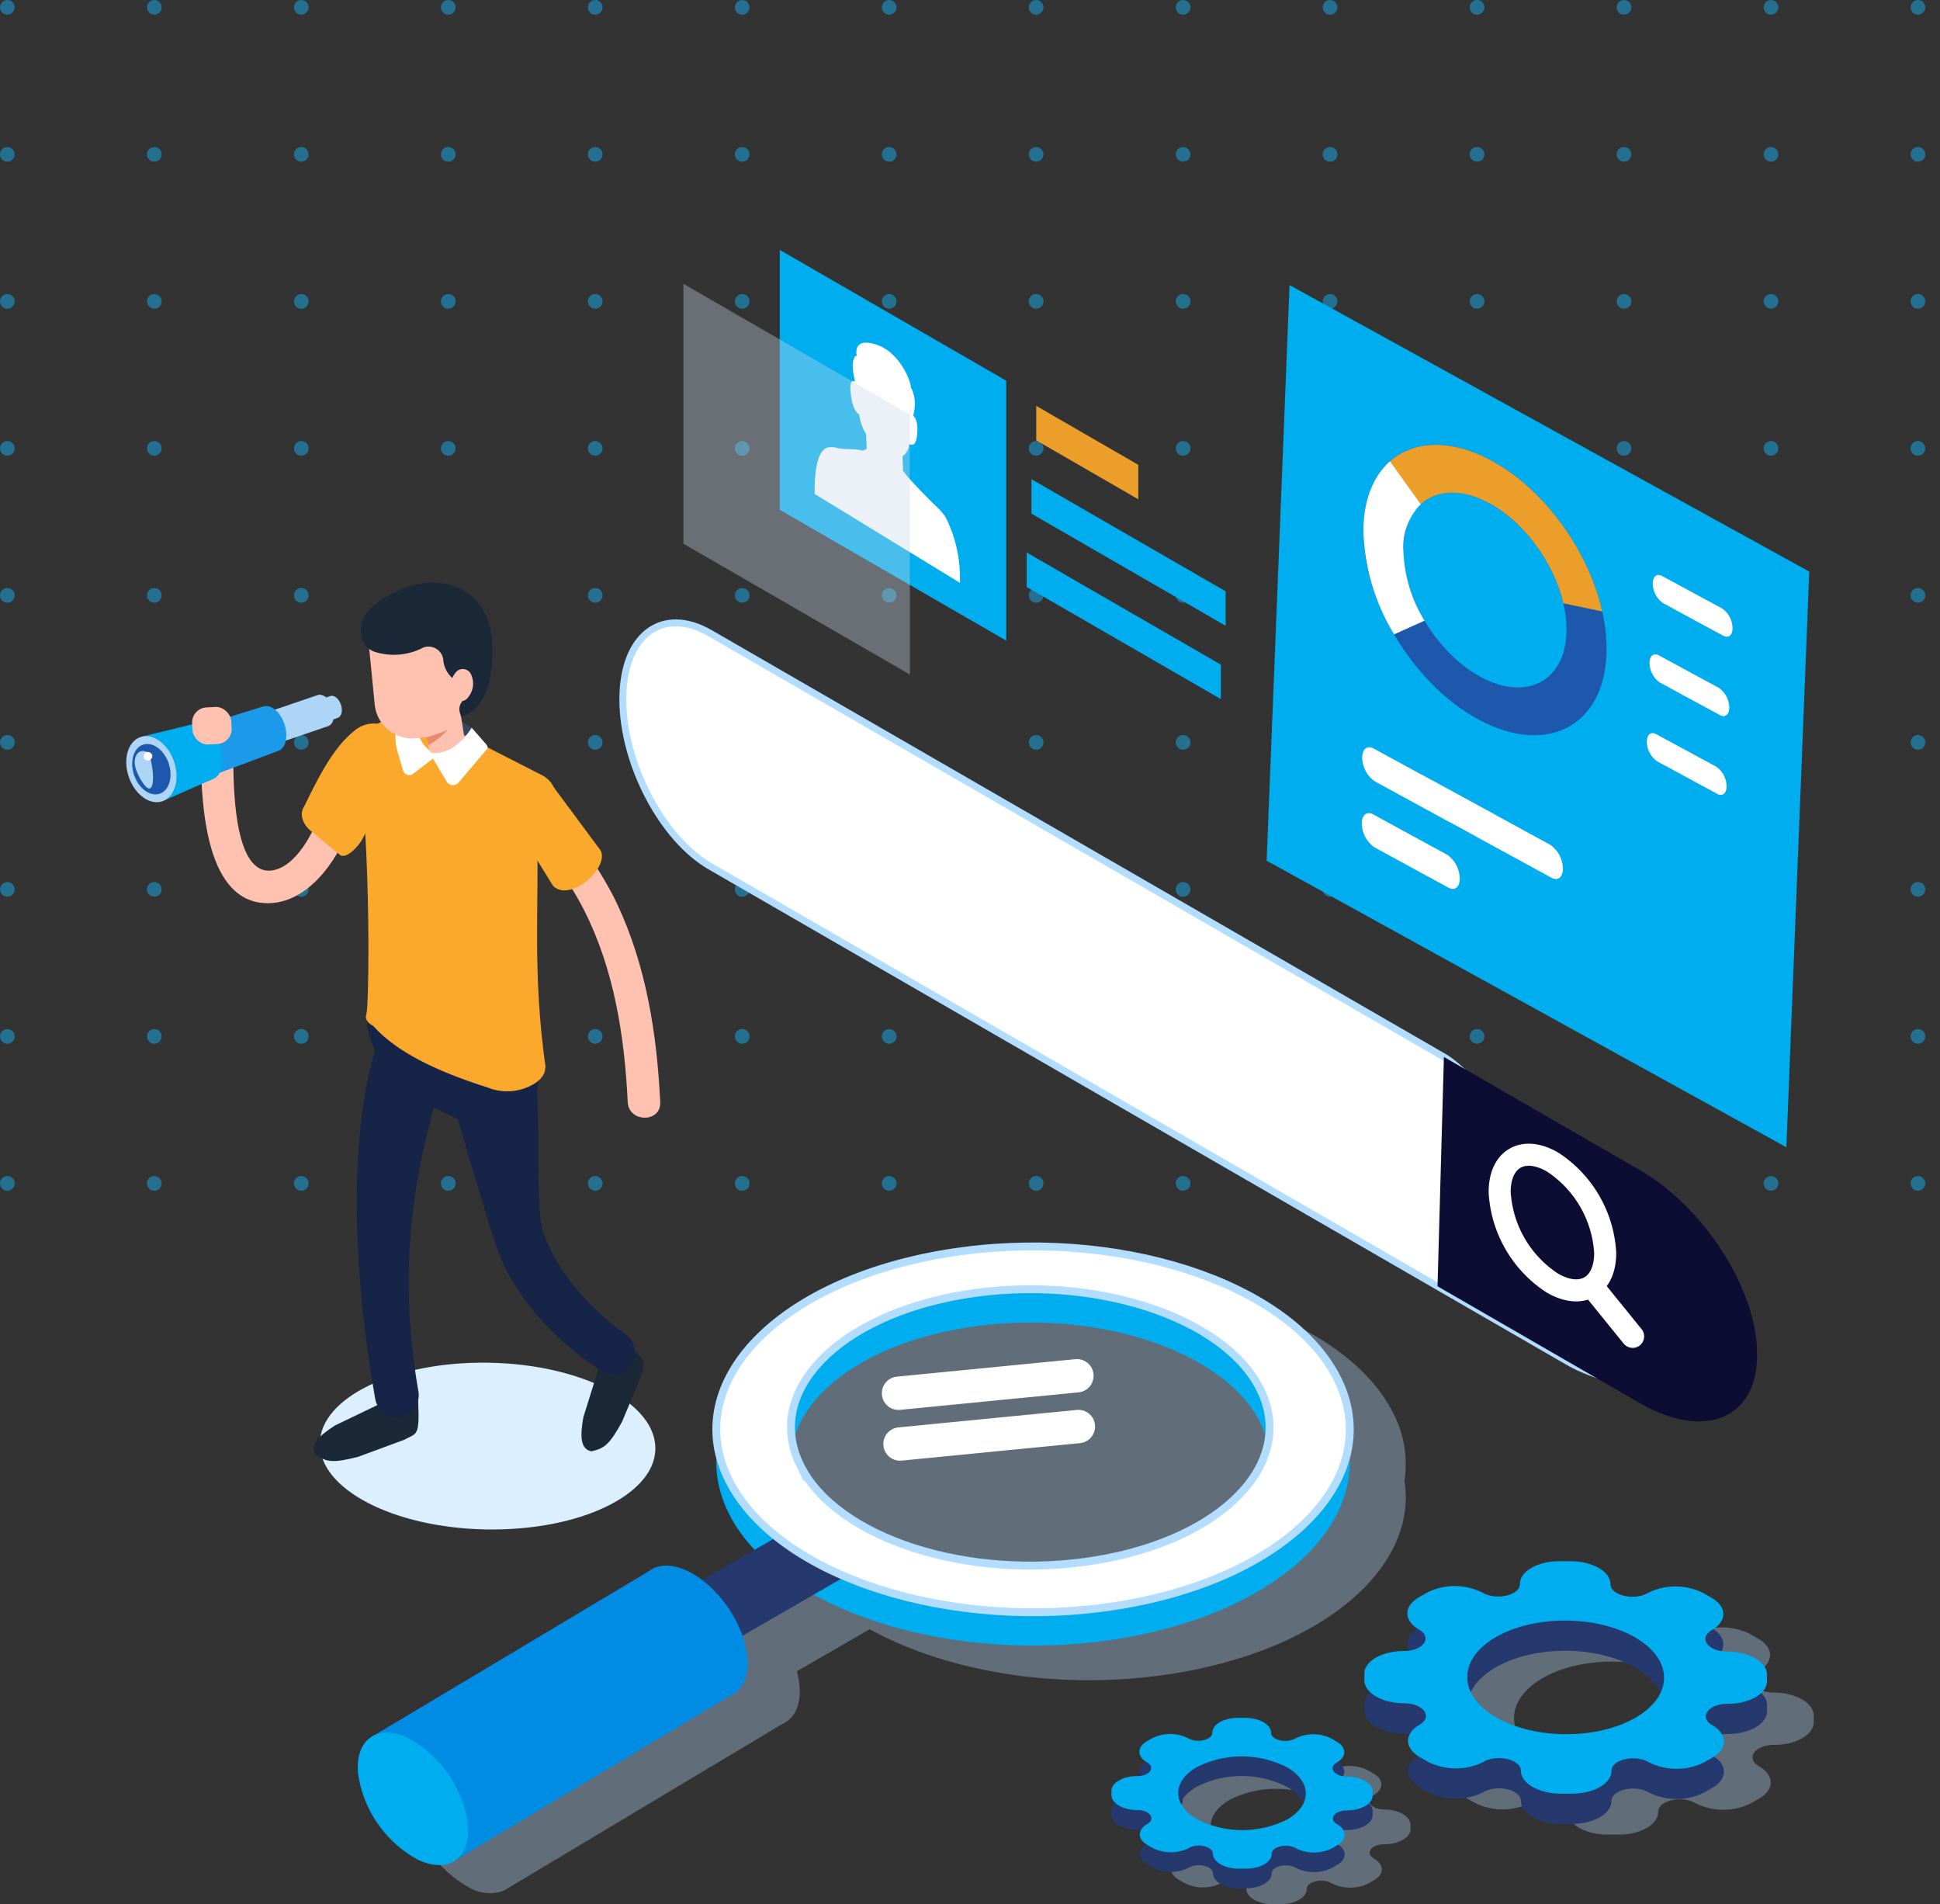 <?xml version="1.0" encoding="utf-8"?>
<svg height="259.067" viewBox="0 0 264 259.067" width="264" xmlns="http://www.w3.org/2000/svg" xmlns:xlink="http://www.w3.org/1999/xlink"><rect x="0" y="0" width="264" height="259.067" fill="#333333" stroke="none"/><clipPath id="a"><path d="m0 0h264v171.648h-264z"/></clipPath><g clip-path="url(#a)" fill="#14adee" opacity=".5"><circle cx="1" cy="1" r="1"/><circle cx="1" cy="1" r="1" transform="translate(20)"/><circle cx="1" cy="1" r="1" transform="translate(40)"/><circle cx="1" cy="1" r="1" transform="translate(60)"/><circle cx="1" cy="1" r="1" transform="translate(80)"/><circle cx="1" cy="1" r="1" transform="translate(100)"/><circle cx="1" cy="1" r="1" transform="translate(120)"/><circle cx="1" cy="1" r="1" transform="translate(140)"/><circle cx="1" cy="1" r="1" transform="translate(160)"/><circle cx="1" cy="1" r="1" transform="translate(180)"/><circle cx="1" cy="1" r="1" transform="translate(200)"/><circle cx="1" cy="1" r="1" transform="translate(220)"/><circle cx="1" cy="1" r="1" transform="translate(240)"/><circle cx="1" cy="1" r="1" transform="translate(260)"/><circle cx="1" cy="1" r="1" transform="translate(0 20)"/><circle cx="1" cy="1" r="1" transform="translate(20 20)"/><circle cx="1" cy="1" r="1" transform="translate(40 20)"/><circle cx="1" cy="1" r="1" transform="translate(60 20)"/><circle cx="1" cy="1" r="1" transform="translate(80 20)"/><circle cx="1" cy="1" r="1" transform="translate(100 20)"/><circle cx="1" cy="1" r="1" transform="translate(120 20)"/><circle cx="1" cy="1" r="1" transform="translate(140 20)"/><circle cx="1" cy="1" r="1" transform="translate(160 20)"/><circle cx="1" cy="1" r="1" transform="translate(180 20)"/><circle cx="1" cy="1" r="1" transform="translate(200 20)"/><circle cx="1" cy="1" r="1" transform="translate(220 20)"/><circle cx="1" cy="1" r="1" transform="translate(240 20)"/><circle cx="1" cy="1" r="1" transform="translate(260 20)"/><circle cx="1" cy="1" r="1" transform="translate(0 40)"/><circle cx="1" cy="1" r="1" transform="translate(20 40)"/><circle cx="1" cy="1" r="1" transform="translate(40 40)"/><circle cx="1" cy="1" r="1" transform="translate(60 40)"/><circle cx="1" cy="1" r="1" transform="translate(80 40)"/><circle cx="1" cy="1" r="1" transform="translate(100 40)"/><circle cx="1" cy="1" r="1" transform="translate(120 40)"/><circle cx="1" cy="1" r="1" transform="translate(140 40)"/><circle cx="1" cy="1" r="1" transform="translate(160 40)"/><circle cx="1" cy="1" r="1" transform="translate(180 40)"/><circle cx="1" cy="1" r="1" transform="translate(200 40)"/><circle cx="1" cy="1" r="1" transform="translate(220 40)"/><circle cx="1" cy="1" r="1" transform="translate(240 40)"/><circle cx="1" cy="1" r="1" transform="translate(260 40)"/><circle cx="1" cy="1" r="1" transform="translate(0 60)"/><circle cx="1" cy="1" r="1" transform="translate(20 60)"/><circle cx="1" cy="1" r="1" transform="translate(40 60)"/><circle cx="1" cy="1" r="1" transform="translate(60 60)"/><circle cx="1" cy="1" r="1" transform="translate(80 60)"/><circle cx="1" cy="1" r="1" transform="translate(100 60)"/><circle cx="1" cy="1" r="1" transform="translate(120 60)"/><circle cx="1" cy="1" r="1" transform="translate(140 60)"/><circle cx="1" cy="1" r="1" transform="translate(160 60)"/><circle cx="1" cy="1" r="1" transform="translate(180 60)"/><circle cx="1" cy="1" r="1" transform="translate(200 60)"/><circle cx="1" cy="1" r="1" transform="translate(220 60)"/><circle cx="1" cy="1" r="1" transform="translate(240 60)"/><circle cx="1" cy="1" r="1" transform="translate(260 60)"/><circle cx="1" cy="1" r="1" transform="translate(0 80)"/><circle cx="1" cy="1" r="1" transform="translate(20 80)"/><circle cx="1" cy="1" r="1" transform="translate(40 80)"/><circle cx="1" cy="1" r="1" transform="translate(60 80)"/><circle cx="1" cy="1" r="1" transform="translate(80 80)"/><circle cx="1" cy="1" r="1" transform="translate(100 80)"/><circle cx="1" cy="1" r="1" transform="translate(120 80)"/><circle cx="1" cy="1" r="1" transform="translate(140 80)"/><circle cx="1" cy="1" r="1" transform="translate(160 80)"/><circle cx="1" cy="1" r="1" transform="translate(180 80)"/><circle cx="1" cy="1" r="1" transform="translate(200 80)"/><circle cx="1" cy="1" r="1" transform="translate(220 80)"/><circle cx="1" cy="1" r="1" transform="translate(240 80)"/><circle cx="1" cy="1" r="1" transform="translate(260 80)"/><circle cx="1" cy="1" r="1" transform="translate(0 100)"/><circle cx="1" cy="1" r="1" transform="translate(20 100)"/><circle cx="1" cy="1" r="1" transform="translate(40 100)"/><circle cx="1" cy="1" r="1" transform="translate(60 100)"/><circle cx="1" cy="1" r="1" transform="translate(80 100)"/><circle cx="1" cy="1" r="1" transform="translate(100 100)"/><circle cx="1" cy="1" r="1" transform="translate(120 100)"/><circle cx="1" cy="1" r="1" transform="translate(140 100)"/><circle cx="1" cy="1" r="1" transform="translate(160 100)"/><circle cx="1" cy="1" r="1" transform="translate(180 100)"/><circle cx="1" cy="1" r="1" transform="translate(200 100)"/><circle cx="1" cy="1" r="1" transform="translate(220 100)"/><circle cx="1" cy="1" r="1" transform="translate(240 100)"/><circle cx="1" cy="1" r="1" transform="translate(260 100)"/><circle cx="1" cy="1" r="1" transform="translate(0 120)"/><circle cx="1" cy="1" r="1" transform="translate(20 120)"/><circle cx="1" cy="1" r="1" transform="translate(40 120)"/><circle cx="1" cy="1" r="1" transform="translate(60 120)"/><circle cx="1" cy="1" r="1" transform="translate(80 120)"/><circle cx="1" cy="1" r="1" transform="translate(100 120)"/><circle cx="1" cy="1" r="1" transform="translate(120 120)"/><circle cx="1" cy="1" r="1" transform="translate(140 120)"/><circle cx="1" cy="1" r="1" transform="translate(160 120)"/><circle cx="1" cy="1" r="1" transform="translate(180 120)"/><circle cx="1" cy="1" r="1" transform="translate(200 120)"/><circle cx="1" cy="1" r="1" transform="translate(220 120)"/><circle cx="1" cy="1" r="1" transform="translate(240 120)"/><circle cx="1" cy="1" r="1" transform="translate(260 120)"/><circle cx="1" cy="1" r="1" transform="translate(0 140)"/><circle cx="1" cy="1" r="1" transform="translate(20 140)"/><circle cx="1" cy="1" r="1" transform="translate(40 140)"/><circle cx="1" cy="1" r="1" transform="translate(60 140)"/><circle cx="1" cy="1" r="1" transform="translate(80 140)"/><circle cx="1" cy="1" r="1" transform="translate(100 140)"/><circle cx="1" cy="1" r="1" transform="translate(120 140)"/><circle cx="1" cy="1" r="1" transform="translate(140 140)"/><circle cx="1" cy="1" r="1" transform="translate(160 140)"/><circle cx="1" cy="1" r="1" transform="translate(180 140)"/><circle cx="1" cy="1" r="1" transform="translate(200 140)"/><circle cx="1" cy="1" r="1" transform="translate(220 140)"/><circle cx="1" cy="1" r="1" transform="translate(240 140)"/><circle cx="1" cy="1" r="1" transform="translate(260 140)"/><circle cx="1" cy="1" r="1" transform="translate(0 160)"/><circle cx="1" cy="1" r="1" transform="translate(20 160)"/><circle cx="1" cy="1" r="1" transform="translate(40 160)"/><circle cx="1" cy="1" r="1" transform="translate(60 160)"/><circle cx="1" cy="1" r="1" transform="translate(80 160)"/><circle cx="1" cy="1" r="1" transform="translate(100 160)"/><circle cx="1" cy="1" r="1" transform="translate(120 160)"/><circle cx="1" cy="1" r="1" transform="translate(140 160)"/><circle cx="1" cy="1" r="1" transform="translate(160 160)"/><circle cx="1" cy="1" r="1" transform="translate(180 160)"/><circle cx="1" cy="1" r="1" transform="translate(200 160)"/><circle cx="1" cy="1" r="1" transform="translate(220 160)"/><circle cx="1" cy="1" r="1" transform="translate(240 160)"/><circle cx="1" cy="1" r="1" transform="translate(260 160)"/></g><g transform="translate(-383.772 -607.287)"><path d="m520.7 694.439-30.816-17.792v-35.36l30.816 17.791z" fill="#00adee"/><path d="m514.4 685.333a18.461 18.461 0 0 0 -1.974-7.738 9.8 9.8 0 0 0 -1.454-1.613c-.489-.465-1.129-1.124-1.747-1.762l-.62-.637-1.25-1.343-.561-.72a1.807 1.807 0 0 1 -.13-.168 2.479 2.479 0 0 1 -.008-.269l-.075-1.72a2.074 2.074 0 0 0 .908-1.687c.838.512 1.02-.58 1.094-1.354.053-.55.117-1.937-.534-2.463.015-.087.029-.17.044-.243a6.619 6.619 0 0 0 .176-1.454 4.818 4.818 0 0 0 -.325-1.711 1.619 1.619 0 0 0 -.211-.392 1.965 1.965 0 0 0 -.107-.626 9.093 9.093 0 0 0 -2.52-4.04 5.822 5.822 0 0 0 -3.092-1.461c-.73-.1-1.7-.006-1.71 1.292a1.39 1.39 0 0 0 .091.49c-.138-.068-.245.021-.315.131a2.464 2.464 0 0 0 -.261 1.366 10.558 10.558 0 0 0 .242 1.7c.018.09.035.188.053.29-.8-.483-.633 1.184-.539 1.866.117.851.359 2.129 1.119 2.622a7.572 7.572 0 0 0 .253 1.149 6.875 6.875 0 0 0 .691 1.527c0 .008-.005.011-.005.022l.077 1.765c0 .05.017.146.013.205-.011-.042-.132.057-.165.073l-.344.17v-.006l-.327-.053v-.01l-.078-.017a5.083 5.083 0 0 0 -.656-.091h-.027c-.28-.022-.563-.031-.841-.038a8.176 8.176 0 0 1 -1.5-.129 2.8 2.8 0 0 0 -1.421-.072c-.884.3-1.776 1.661-1.737 6.3l19.78 12.1zm-5.984-19.051c-.008.075-.015.142-.021.2.005-.065.016-.131.024-.2z" fill="#fff"/><path d="m538.676 670.527-13.89-8.02v4.69l13.89 8.019z" fill="#eb9e29"/><path d="m550.56 692.425-26.423-15.255v-4.69l26.422 15.255z" fill="#00adee"/><path d="m549.911 702.4-26.422-15.255v-4.69l26.422 15.255z" fill="#00adee"/><path d="m507.59 699.056-30.816-17.792v-35.364l30.816 17.8z" fill="#cad8eb" opacity=".36"/><path d="m573.4 799.62c-6.54-13.212-30.392-20.862-53.276-17.087-20.241 3.34-32.941 14.5-31.08 26.175a14.932 14.932 0 0 0 1.487 9.119 21.016 21.016 0 0 0 3.546 5.015l-6.822 3.939a12.221 12.221 0 0 0 -2.828-1.92c-2.141-1.02-3.988-.941-5.228 0l-37.661 22.489c-1.386.8-2.165 2.517-1.973 4.941a15.883 15.883 0 0 0 8.145 11.837 5.362 5.362 0 0 0 4.665.353l.049-.029a3.426 3.426 0 0 0 .436-.262l37.394-22.372c1.6-.693 2.528-2.5 2.321-5.119a11.29 11.29 0 0 0 -.368-2.035l9.919-5.726c10.7 5.92 26.4 8.5 41.683 5.977 20.24-3.339 32.94-14.5 31.08-26.174a14.935 14.935 0 0 0 -1.489-9.121zm-66.148 19.06c.7.454 1.437.887 2.205 1.3-.766-.413-1.503-.846-2.203-1.3zm54.773-5.816a13.671 13.671 0 0 0 1.353-2.6 13.671 13.671 0 0 1 -1.353 2.6 16.583 16.583 0 0 1 -1.25 1.655 16.583 16.583 0 0 0 1.252-1.655zm-46.244 9.757c.814.261 1.65.5 2.5.719-.85-.221-1.686-.458-2.5-.719q-1.367-.439-2.656-.951 1.291.511 2.658.951zm15.044 2.364c-1.6-.021-3.186-.111-4.743-.266 1.559.155 3.144.245 4.745.266zm9.71-.723a42.089 42.089 0 0 0 13.841-4.643 42.089 42.089 0 0 1 -13.841 4.643 54.791 54.791 0 0 1 -6.49.674 54.791 54.791 0 0 0 6.492-.674zm17.869-7.412q-.887.744-1.9 1.438 1.015-.693 1.902-1.438z" fill="#a8c4e5" opacity=".4"/><path d="m565.786 799.449c-6.539-13.212-30.392-20.862-53.276-17.086s-36.133 17.546-29.593 30.758 30.392 20.862 53.276 17.087 36.133-17.546 29.593-30.759zm-73.113 11.734c-4.94-9.981 5.069-20.384 22.357-23.237s35.308 2.927 40.248 12.909-5.069 20.384-22.357 23.237-35.307-2.928-40.248-12.909z" fill="#00adee"/><path d="m470.269 838.226-9.3-5.37 31.964-18.456 9.3 5.37z" fill="#25396e"/><path d="m565.786 794.914c-6.539-13.212-30.392-20.862-53.276-17.087s-36.133 17.546-29.593 30.758 30.392 20.863 53.276 17.087 36.133-17.546 29.593-30.758zm-73.113 11.733c-4.94-9.981 5.069-20.384 22.357-23.236s35.308 2.927 40.248 12.908-5.069 20.385-22.357 23.237-35.307-2.927-40.248-12.909z" fill="#fff" stroke="#b3ddff" stroke-miterlimit="10" stroke-width="1.071"/><ellipse cx="5.866" cy="10.16" fill="#008ce3" rx="5.866" ry="10.16" transform="matrix(.824 -.567 .567 .824 467.409 824.249)"/><path d="m434.456 843.513 37.662-22.493 11.055 16.961-37.879 22.663z" fill="#008ce3"/><path d="m447.464 855.59c.362 4.567-2.7 6.671-6.836 4.7a15.88 15.88 0 0 1 -8.145-11.837c-.362-4.567 2.7-6.672 6.835-4.7a15.88 15.88 0 0 1 8.146 11.837z" fill="#00adee"/><g fill="#fff"><path d="m530.54 796.716-24.274 2.378a2.268 2.268 0 0 1 -2.479-2.036 2.269 2.269 0 0 1 2.036-2.479l24.277-2.379a2.268 2.268 0 0 1 2.478 2.036 2.268 2.268 0 0 1 -2.038 2.48z"/><path d="m530.743 803.622-24.274 2.378a2.268 2.268 0 0 1 -2.479-2.036 2.269 2.269 0 0 1 2.036-2.479l24.275-2.378a2.268 2.268 0 0 1 2.478 2.036 2.269 2.269 0 0 1 -2.036 2.479z"/><path d="m597.239 792.592-116.822-67.446c-6.538-3.776-11.888-14-11.888-22.716 0-8.719 5.35-12.763 11.888-8.988l99.842 57.643c6.539 3.776 23.5 28.536 23.5 37.255l17.666 2.367c.004 8.718-17.647 5.661-24.186 1.885z" stroke="#b3ddff" stroke-miterlimit="10" stroke-width=".942"/></g><path d="m606.961 766.5-26.7-15.417-.867 31.2 27.569 15.918c8.751 5.052 15.911 2.115 15.911-6.527v-.274c-.002-8.641-7.162-19.845-15.913-24.9z" fill="#0d0c33"/><path d="m602.211 777.759c0 4.551-3.215 6.384-7.18 4.094a15.823 15.823 0 0 1 -7.181-12.386c0-4.551 3.215-6.383 7.181-4.094a15.825 15.825 0 0 1 7.18 12.386z" fill="none" stroke="#fff" stroke-miterlimit="10" stroke-width="3"/><path d="m606.934 790.317a1.573 1.573 0 0 1 -2.206-.231l-5.107-6.3a1.571 1.571 0 0 1 .232-2.205 1.572 1.572 0 0 1 2.2.231l5.107 6.3a1.572 1.572 0 0 1 -.226 2.205z" fill="#fff"/><ellipse cx="11.341" cy="22.828" fill="#dcefff" rx="11.341" ry="22.828" transform="matrix(.018 -1 1 .018 427.096 814.954)"/><path d="m463.158 800.1 2.46-7.884 2.745-2.75c3.916 3.332 3.1 3.172 2.652 5.054l-2.6 6.211c-1.621 2.916-2.295 3.617-4.169 4.006-1.518-.302-1.546-2.078-1.088-4.637z" fill="#1b2837"/><path d="m467.147 794.192a2.966 2.966 0 0 1 -1.626-.485c-.4-.261-10.553-6.372-14.146-16.707-1.762-5.07-7.157-23.779-7.257-24.462-.239-1.63 4.591-.7 6.222-.934s5.415-1.626 5.91-.055c1.472 4.676.132 19.565 1.441 23.332 2.911 8.373 11.014 13.779 11.1 13.832a2.985 2.985 0 0 1 -1.639 5.479z" fill="#162447"/><path d="m429.349 801.225 7.44-3.58 3.883.132c.235 5.137-.2 4.43-1.886 5.388l-6.315 2.333c-3.237.8-4.209.789-5.771-.316-.812-1.317.466-2.549 2.649-3.957z" fill="#1b2837"/><path d="m437.771 800.087a2.984 2.984 0 0 1 -2.936-2.473c-6.087-35.049.743-49.8 1.036-50.409a2.985 2.985 0 0 1 3.982-1.4c1.479.712-.22 4.2 1.4 3.965 8.866-1.274-6.227 14.085-.542 46.819a2.983 2.983 0 0 1 -2.943 3.494z" fill="#162447"/><path d="m427.432 717.523c-.819 2.775-3.444 7.963-6.871 8.208-5.138.368-4.978-12.261-5.048-14.971-.074-2.84-4.5-2.851-4.422 0 .152 5.812.578 19.744 9.425 19.4 5.644-.217 9.757-6.643 11.179-11.464.807-2.734-3.458-3.9-4.263-1.175z" fill="#ffc2b0"/><path d="m431.94 706.759c-2.827 2.271-4.8 6.2-6.768 10.235-.725 1.025-.174 2.555 1.015 3.42l3.945 3.26c.918.4 2.477-1.319 2.955-2.24l5.261-10.141a3.6 3.6 0 0 0 -1.129-4.665 4.067 4.067 0 0 0 -5.279.131z" fill="#faa92d"/><path d="m449.1 711.285-10.665-2.176 1.316-5.252c3.177-.192 5.457.73 8.21 2.437z" fill="#36475c"/><path d="m439.049 755.8c1.632 1.13 8.871 4.994 10.856 4.945 2.4-.06 3.574-.276 5.291-1.95 1.629-1.589 1.925-4.072 2-6.346a3.929 3.929 0 0 0 -.25-1.85 3.994 3.994 0 0 0 -1.432-1.417c-4.367-3.03-13.025-10.617-18.836-7.835-6.718 3.217-.357 12.567 2.371 14.453z" fill="#162447"/><path d="m433.346 707.482c-1.187 1.668-1 2.661-.845 4.865a4.934 4.934 0 0 0 3.79 4.459l21.471 5.072s4.076-6.813-.212-9.1c-2.31-1.231-9.092-4.607-11.909-6.166-4.141-2.286-9.554-2.984-12.295.87z" fill="#faa92d"/><path d="m433.631 745.27c.343-.955.7-21.519-1.144-35.955l24.362 10.377c.332 10.923-.69 19.6 1.17 32.846z" fill="#faa92d"/><path d="m450.146 755.244c-5.991-1.908-12.106-4.471-15.578-8.385-1.661-.87-1.13-2.092.7-3.251a7.1 7.1 0 0 1 6.345-.527l15.184 7.947c1.661.869 1.524 2.529-.3 3.689a7.1 7.1 0 0 1 -6.351.527z" fill="#faa92d"/><path d="m443.543 709.831s-2.6.1-3.274-4.407l-1.741-.17c-.231.2-.737.092-.906 1.615a6.86 6.86 0 0 0 .256 2.7l.749 2.553a.878.878 0 0 0 1.36.443z" fill="#fff"/><path d="m442.1 708.907-1.446-9.173 5.434 2.322 1.174 7.49c.283 1.231-3.932 4.094-5.162-.639z" fill="#ffc2b0"/><path d="m5.111 0h1.826a5.112 5.112 0 0 1 5.112 5.112v9.282a5.111 5.111 0 0 1 -5.111 5.111h-1.826a5.112 5.112 0 0 1 -5.112-5.111v-9.283a5.111 5.111 0 0 1 5.111-5.111z" fill="#ffc2b0" transform="matrix(.995 -.098 .098 .995 433.355 688.819)"/><path d="m441.382 695.383a8.665 8.665 0 0 1 -6.534.614c-2.349-.735-2.555-3.915-.865-5.7a11.918 11.918 0 0 1 3.9-2.611c5.72-2.764 12.131-.408 12.789 6.284 0 0 1.136 9.152-4.128 10.853l-.183-.556a1.612 1.612 0 0 1 .145-1.314 2.141 2.141 0 0 0 -.877-3.168 3.755 3.755 0 0 1 -1.544-2.833 2.03 2.03 0 0 0 -2.703-1.569z" fill="#1b2837"/><path d="m447.49 702.136a1.224 1.224 0 0 1 -2.149-.187 2.937 2.937 0 0 1 .388-3.089 1.224 1.224 0 0 1 2.148.187 2.936 2.936 0 0 1 -.387 3.089z" fill="#ffc2b0"/><path d="m441.83 707.585a23.78 23.78 0 0 0 2.836-.986 9.4 9.4 0 0 1 -2.606 2.068z" fill="#ea8a6c"/><path d="m442.2 709.676s3 .9 5.761-3.382l2.026 2.315c.185.36.208.4-.077.739l-3.714 4.38a1.008 1.008 0 0 1 -1.6-.041z" fill="#fff"/><path d="m428.726 701.984-8.393 2.858 1.011 2.968 8.393-2.858c.516-.176.708-.983.429-1.8s-.924-1.344-1.44-1.168z" fill="#add5f7"/><path d="m426.986 701.856-11.944 4.068 1.438 4.223 11.944-4.068c.734-.249 1.007-1.4.61-2.564s-1.314-1.909-2.048-1.659z" fill="#add5f7"/><path d="m419.575 703.4-.014.007-14.661 4.551v.006c-.02.005-.04.007-.06.014-1.034.352-1.347 2.179-.7 4.08s2.01 3.157 3.045 2.8c.019-.007.036-.017.055-.025v.005l14.391-5.39c1.034-.352 1.411-1.992.842-3.663s-1.864-2.734-2.898-2.385z" fill="#1a9ae8"/><path d="m410.143 705.774-.018.008-7.087 1.734 3.218 8.606 6.447-2.829c1.286-.438 1.754-2.476 1.048-4.552s-2.322-3.405-3.608-2.967z" fill="#00adee"/><path d="m407.449 710.885c.822 2.414.111 4.84-1.589 5.418s-3.743-.909-4.565-3.323-.111-4.839 1.589-5.418 3.744.909 4.565 3.323z" fill="#add5f7"/><path d="m406.722 711.132c.627 1.844.084 3.7-1.214 4.138s-2.858-.694-3.486-2.537-.084-3.7 1.214-4.138 2.858.694 3.486 2.537z" fill="#1e58ad"/><rect fill="#ffc2b0" height="5.045" rx="2.039" transform="matrix(-.999 .051 -.051 -.999 415.395 708.405)" width="5.327"/><path d="m455.884 718.6c2.056 4.364 5.154 8.152 7.342 12.455 4.123 8.107 5.527 17.163 5.968 26.161.139 2.832 4.561 2.849 4.422 0-.453-9.242-1.881-18.439-5.832-26.88-2.293-4.9-5.786-9.093-8.082-13.967-1.212-2.572-5.025-.331-3.818 2.231z" fill="#ffc2b0"/><path d="m452.811 717.71 6.209 10.078c2.434 2.457 8.119-2.839 6.313-5.029l-6.8-9.161a3.532 3.532 0 0 0 -4.694-.666 3.531 3.531 0 0 0 -1.028 4.778z" fill="#faa92d"/><path d="m404.148 710.156a.97.97 0 0 0 -1.7-.315c-.44.6-.6 1.627.411 3.387 1.866 3.272 2.119-.169 1.289-3.072z" fill="#add5f7"/><path d="m404.462 709.954a.587.587 0 1 1 -.855-.3.648.648 0 0 1 .855.3z" fill="#fff"/><path d="m559.255 646.067-3.115 78.318 70.728 38.984 3.114-78.318z" fill="#00adee"/><path d="m594.738 722.225-7.238-3.948a2.106 2.106 0 0 0 -.2-.123l-10.059-5.486a1.519 1.519 0 0 0 -.218-.1l-6.324-3.449c-.9-.491-1.6.116-1.552 1.348a4.053 4.053 0 0 0 1.721 3.132l10.058 5.486a1.6 1.6 0 0 0 .219.1l3.5 1.911c.065.045.13.087.2.123l10.059 5.486c.9.49 1.6-.116 1.551-1.348a4.049 4.049 0 0 0 -1.717-3.132z" fill="#fff"/><path d="m580.865 728.049-10.058-5.485a4.051 4.051 0 0 1 -1.72-3.133c-.047-1.232.652-1.838 1.551-1.347l10.059 5.485a4.054 4.054 0 0 1 1.72 3.133c.046 1.232-.652 1.838-1.552 1.347z" fill="#fff"/><path d="m569.3 679.616c.022 9.987 7.45 21.641 16.59 26.03s16.53-.148 16.508-10.134-7.451-21.641-16.591-26.03-16.527.148-16.507 10.134zm27.646 13.278c.015 6.7-4.941 9.739-11.07 6.8s-11.109-10.759-11.125-17.456 4.941-9.739 11.07-6.795 11.113 10.757 11.128 17.451z" fill="#1e58ad"/><path d="m585.81 669.482c-5.593-2.686-10.528-2.024-13.513 1.179l4.529 5.5c2.008-2.09 5.287-2.506 9-.723 5.073 2.436 9.356 8.21 10.691 13.925l5.292 1.112c-1.931-8.596-8.366-17.327-15.999-20.993z" fill="#eb9e29"/><g fill="#fff"><path d="m573.486 693.59 4.144-1.862a19.247 19.247 0 0 1 -2.876-9.493 8.3 8.3 0 0 1 2.357-6.351l-4.194-5.829c-2.268 2-3.624 5.28-3.614 9.561a28.589 28.589 0 0 0 4.183 13.974z"/><path d="m618.279 693.783-8.185-4.431a3.331 3.331 0 0 1 -1.406-2.575c-.041-1.02.524-1.53 1.257-1.133l8.184 4.431a3.329 3.329 0 0 1 1.406 2.575c.041 1.02-.524 1.53-1.256 1.133z"/><path d="m617.837 704.582-8.185-4.431a3.333 3.333 0 0 1 -1.406-2.575c-.041-1.02.524-1.53 1.257-1.134l8.184 4.432a3.33 3.33 0 0 1 1.406 2.575c.041 1.019-.524 1.529-1.256 1.133z"/><path d="m617.47 715.3-8.185-4.432a3.329 3.329 0 0 1 -1.406-2.574c-.041-1.02.524-1.53 1.256-1.133l8.185 4.431a3.33 3.33 0 0 1 1.406 2.575c.041 1.015-.526 1.525-1.256 1.133z"/></g><path d="m623.14 847.582c-1.866-1.078-.558-2.913 2.073-2.908 2.98.005 5.387-1.385 5.378-3.105l-.005-.885c-.009-1.72-2.432-3.119-5.411-3.124-2.632-.005-3.96-1.844-2.1-2.915 2.1-1.213 2.09-3.185-.023-4.405l-1.088-.627a8.43 8.43 0 0 0 -7.629-.014c-1.855 1.071-5.041.3-5.049-1.215-.009-1.72-2.432-3.119-5.411-3.124h-1.533c-2.979-.006-5.387 1.384-5.377 3.1.008 1.52-3.17 2.275-5.037 1.2a8.431 8.431 0 0 0 -7.628-.014l-1.081.624c-2.1 1.213-2.089 3.185.024 4.4 1.867 1.077.559 2.912-2.073 2.907-2.979-.005-5.387 1.385-5.377 3.105v.885c.01 1.72 2.432 3.119 5.412 3.124 2.631.005 3.959 1.844 2.1 2.915-2.1 1.212-2.089 3.184.024 4.4l1.088.628a8.431 8.431 0 0 0 7.628.014c1.855-1.071 5.041-.305 5.049 1.215.01 1.72 2.432 3.118 5.411 3.124h1.533c2.98.006 5.387-1.384 5.378-3.1-.008-1.52 3.169-2.275 5.036-1.2a8.433 8.433 0 0 0 7.629.014l1.08-.624c2.103-1.204 2.093-3.177-.021-4.395zm-29.387-1.057c-5.244-3.028-5.271-7.921-.059-10.93s13.687-2.994 18.932.034 5.271 7.922.059 10.93-13.685 2.994-18.932-.034z" fill="#a8c4e5" opacity=".4"/><path d="m570.744 860.141c-1.245-.718-.373-1.942 1.383-1.939 1.987 0 3.592-.923 3.586-2.071v-.59c-.006-1.147-1.622-2.08-3.609-2.083-1.755 0-2.641-1.23-1.4-1.945 1.4-.808 1.394-2.124-.016-2.937l-.725-.419a5.621 5.621 0 0 0 -5.088-.009c-1.237.714-3.362.2-3.367-.81-.007-1.147-1.622-2.08-3.609-2.083h-1.023c-1.987 0-3.592.923-3.586 2.071.005 1.013-2.114 1.517-3.359.8a5.621 5.621 0 0 0 -5.088-.009l-.721.416c-1.4.808-1.393 2.124.016 2.937 1.245.719.373 1.943-1.382 1.94-1.987 0-3.593.923-3.587 2.07v.59c.006 1.148 1.622 2.08 3.609 2.084 1.755 0 2.641 1.23 1.4 1.944-1.4.809-1.393 2.124.016 2.938l.726.419a5.625 5.625 0 0 0 5.087.009c1.237-.714 3.362-.2 3.368.81.006 1.147 1.622 2.08 3.608 2.084h1.023c1.987 0 3.593-.923 3.587-2.07-.006-1.013 2.113-1.517 3.358-.8a5.624 5.624 0 0 0 5.088.009l.721-.416c1.401-.811 1.393-2.126-.016-2.94zm-19.6-.7c-3.5-2.02-3.515-5.283-.039-7.29a13.951 13.951 0 0 1 12.626.023c3.5 2.019 3.516 5.283.04 7.29a13.956 13.956 0 0 1 -12.627-.027z" fill="#a8c4e5" opacity=".4"/><path d="m616.781 846.107c-1.867-1.078-.559-2.913 2.073-2.908 2.979.005 5.387-1.384 5.377-3.1l-.005-.885c-.009-1.72-2.431-3.118-5.41-3.124-2.632-.005-3.96-1.844-2.1-2.915 2.1-1.212 2.089-3.184-.024-4.4l-1.087-.628a8.433 8.433 0 0 0 -7.629-.014c-1.855 1.071-5.041.3-5.049-1.215-.01-1.72-2.432-3.119-5.412-3.124h-1.533c-2.979-.005-5.386 1.385-5.377 3.105.008 1.519-3.169 2.274-5.036 1.2a8.428 8.428 0 0 0 -7.628-.013l-1.081.624c-2.1 1.212-2.09 3.184.024 4.4 1.866 1.078.558 2.912-2.073 2.908-2.98-.006-5.387 1.384-5.378 3.1l.005.885c.009 1.72 2.432 3.119 5.411 3.124 2.632.005 3.96 1.845 2.1 2.916-2.1 1.212-2.089 3.184.024 4.4l1.087.628a8.433 8.433 0 0 0 7.629.014c1.855-1.071 5.041-.3 5.049 1.215.009 1.72 2.432 3.118 5.411 3.124h1.533c2.979.005 5.387-1.385 5.377-3.1-.008-1.519 3.17-2.275 5.037-1.2a8.431 8.431 0 0 0 7.628.014l1.081-.624c2.1-1.214 2.089-3.187-.024-4.407zm-29.387-1.057c-5.245-3.027-5.271-7.921-.06-10.93s13.688-2.993 18.932.034 5.271 7.922.06 10.931-13.688 2.993-18.932-.035z" fill="#25396e"/><path d="m616.781 842c-1.867-1.078-.559-2.913 2.073-2.908 2.979.005 5.387-1.385 5.377-3.1l-.005-.885c-.009-1.72-2.431-3.119-5.41-3.124-2.632-.005-3.96-1.844-2.1-2.915 2.1-1.213 2.089-3.184-.024-4.4l-1.087-.628a8.43 8.43 0 0 0 -7.629-.014c-1.855 1.071-5.041.3-5.049-1.215-.01-1.72-2.432-3.119-5.412-3.124h-1.533c-2.979-.005-5.386 1.385-5.377 3.1.008 1.519-3.169 2.274-5.036 1.2a8.428 8.428 0 0 0 -7.628-.013l-1.081.624c-2.1 1.212-2.09 3.184.024 4.4 1.866 1.078.558 2.912-2.073 2.908-2.98-.006-5.387 1.384-5.378 3.1l.005.885c.009 1.72 2.432 3.119 5.411 3.124 2.632.005 3.96 1.844 2.1 2.916-2.1 1.212-2.089 3.184.024 4.4l1.087.628a8.433 8.433 0 0 0 7.629.014c1.855-1.071 5.041-.3 5.049 1.215.009 1.72 2.432 3.118 5.411 3.124h1.533c2.979.005 5.387-1.385 5.377-3.1-.008-1.52 3.17-2.275 5.037-1.2a8.431 8.431 0 0 0 7.628.014l1.081-.624c2.1-1.213 2.089-3.185-.024-4.402zm-29.387-1.057c-5.245-3.027-5.271-7.921-.06-10.93s13.688-2.994 18.932.034 5.271 7.922.06 10.931-13.688 2.99-18.932-.038z" fill="#00adee"/><path d="m565.729 858.142c-1.211-.7-.363-1.889 1.344-1.886 1.932 0 3.493-.9 3.487-2.013v-.575c-.006-1.115-1.577-2.022-3.509-2.025-1.707 0-2.568-1.2-1.365-1.891 1.362-.786 1.355-2.065-.015-2.856l-.705-.407a5.465 5.465 0 0 0 -4.948-.009c-1.2.694-3.269.2-3.274-.788-.006-1.116-1.577-2.023-3.509-2.026h-.995c-1.932 0-3.493.9-3.487 2.013.005.986-2.055 1.475-3.266.776a5.469 5.469 0 0 0 -4.947-.009l-.7.405c-1.362.786-1.355 2.065.016 2.856 1.21.7.362 1.889-1.345 1.886-1.932 0-3.493.9-3.487 2.013v.574c.006 1.116 1.577 2.023 3.509 2.026 1.707 0 2.568 1.2 1.365 1.891-1.362.786-1.355 2.065.016 2.856l.7.407a5.462 5.462 0 0 0 4.947.009c1.2-.694 3.269-.2 3.274.788.006 1.116 1.577 2.023 3.509 2.026h.995c1.932 0 3.493-.9 3.487-2.013-.005-.986 2.056-1.475 3.266-.776a5.469 5.469 0 0 0 4.947.009l.7-.405c1.367-.786 1.361-2.065-.01-2.856zm-19.058-.685c-3.4-1.964-3.419-5.138-.039-7.089a13.572 13.572 0 0 1 12.278.022c3.4 1.964 3.418 5.138.038 7.089a13.57 13.57 0 0 1 -12.277-.022z" fill="#25396e"/><path d="m565.729 855.476c-1.211-.7-.363-1.889 1.344-1.885 1.932 0 3.493-.9 3.487-2.014v-.574c-.006-1.115-1.577-2.022-3.509-2.026-1.707 0-2.568-1.2-1.365-1.89 1.362-.787 1.355-2.065-.015-2.857l-.705-.407a5.471 5.471 0 0 0 -4.948-.009c-1.2.695-3.269.2-3.274-.788-.006-1.115-1.577-2.022-3.509-2.026h-.995c-1.932 0-3.493.9-3.487 2.014.005.985-2.055 1.475-3.266.776a5.469 5.469 0 0 0 -4.947-.009l-.7.405c-1.362.786-1.355 2.065.016 2.856 1.21.7.362 1.889-1.345 1.885-1.932 0-3.493.9-3.487 2.014v.574c.006 1.115 1.577 2.022 3.509 2.026 1.707 0 2.568 1.2 1.365 1.891-1.362.786-1.355 2.065.016 2.856l.7.407a5.469 5.469 0 0 0 4.947.009c1.2-.7 3.269-.2 3.274.788.006 1.115 1.577 2.022 3.509 2.026h.995c1.932 0 3.493-.9 3.487-2.014-.005-.985 2.056-1.475 3.266-.776a5.469 5.469 0 0 0 4.947.009l.7-.4c1.367-.791 1.361-2.07-.01-2.861zm-19.058-.685c-3.4-1.963-3.419-5.137-.039-7.088a13.566 13.566 0 0 1 12.278.022c3.4 1.964 3.418 5.137.038 7.088a13.564 13.564 0 0 1 -12.277-.022z" fill="#00adee"/></g></svg>